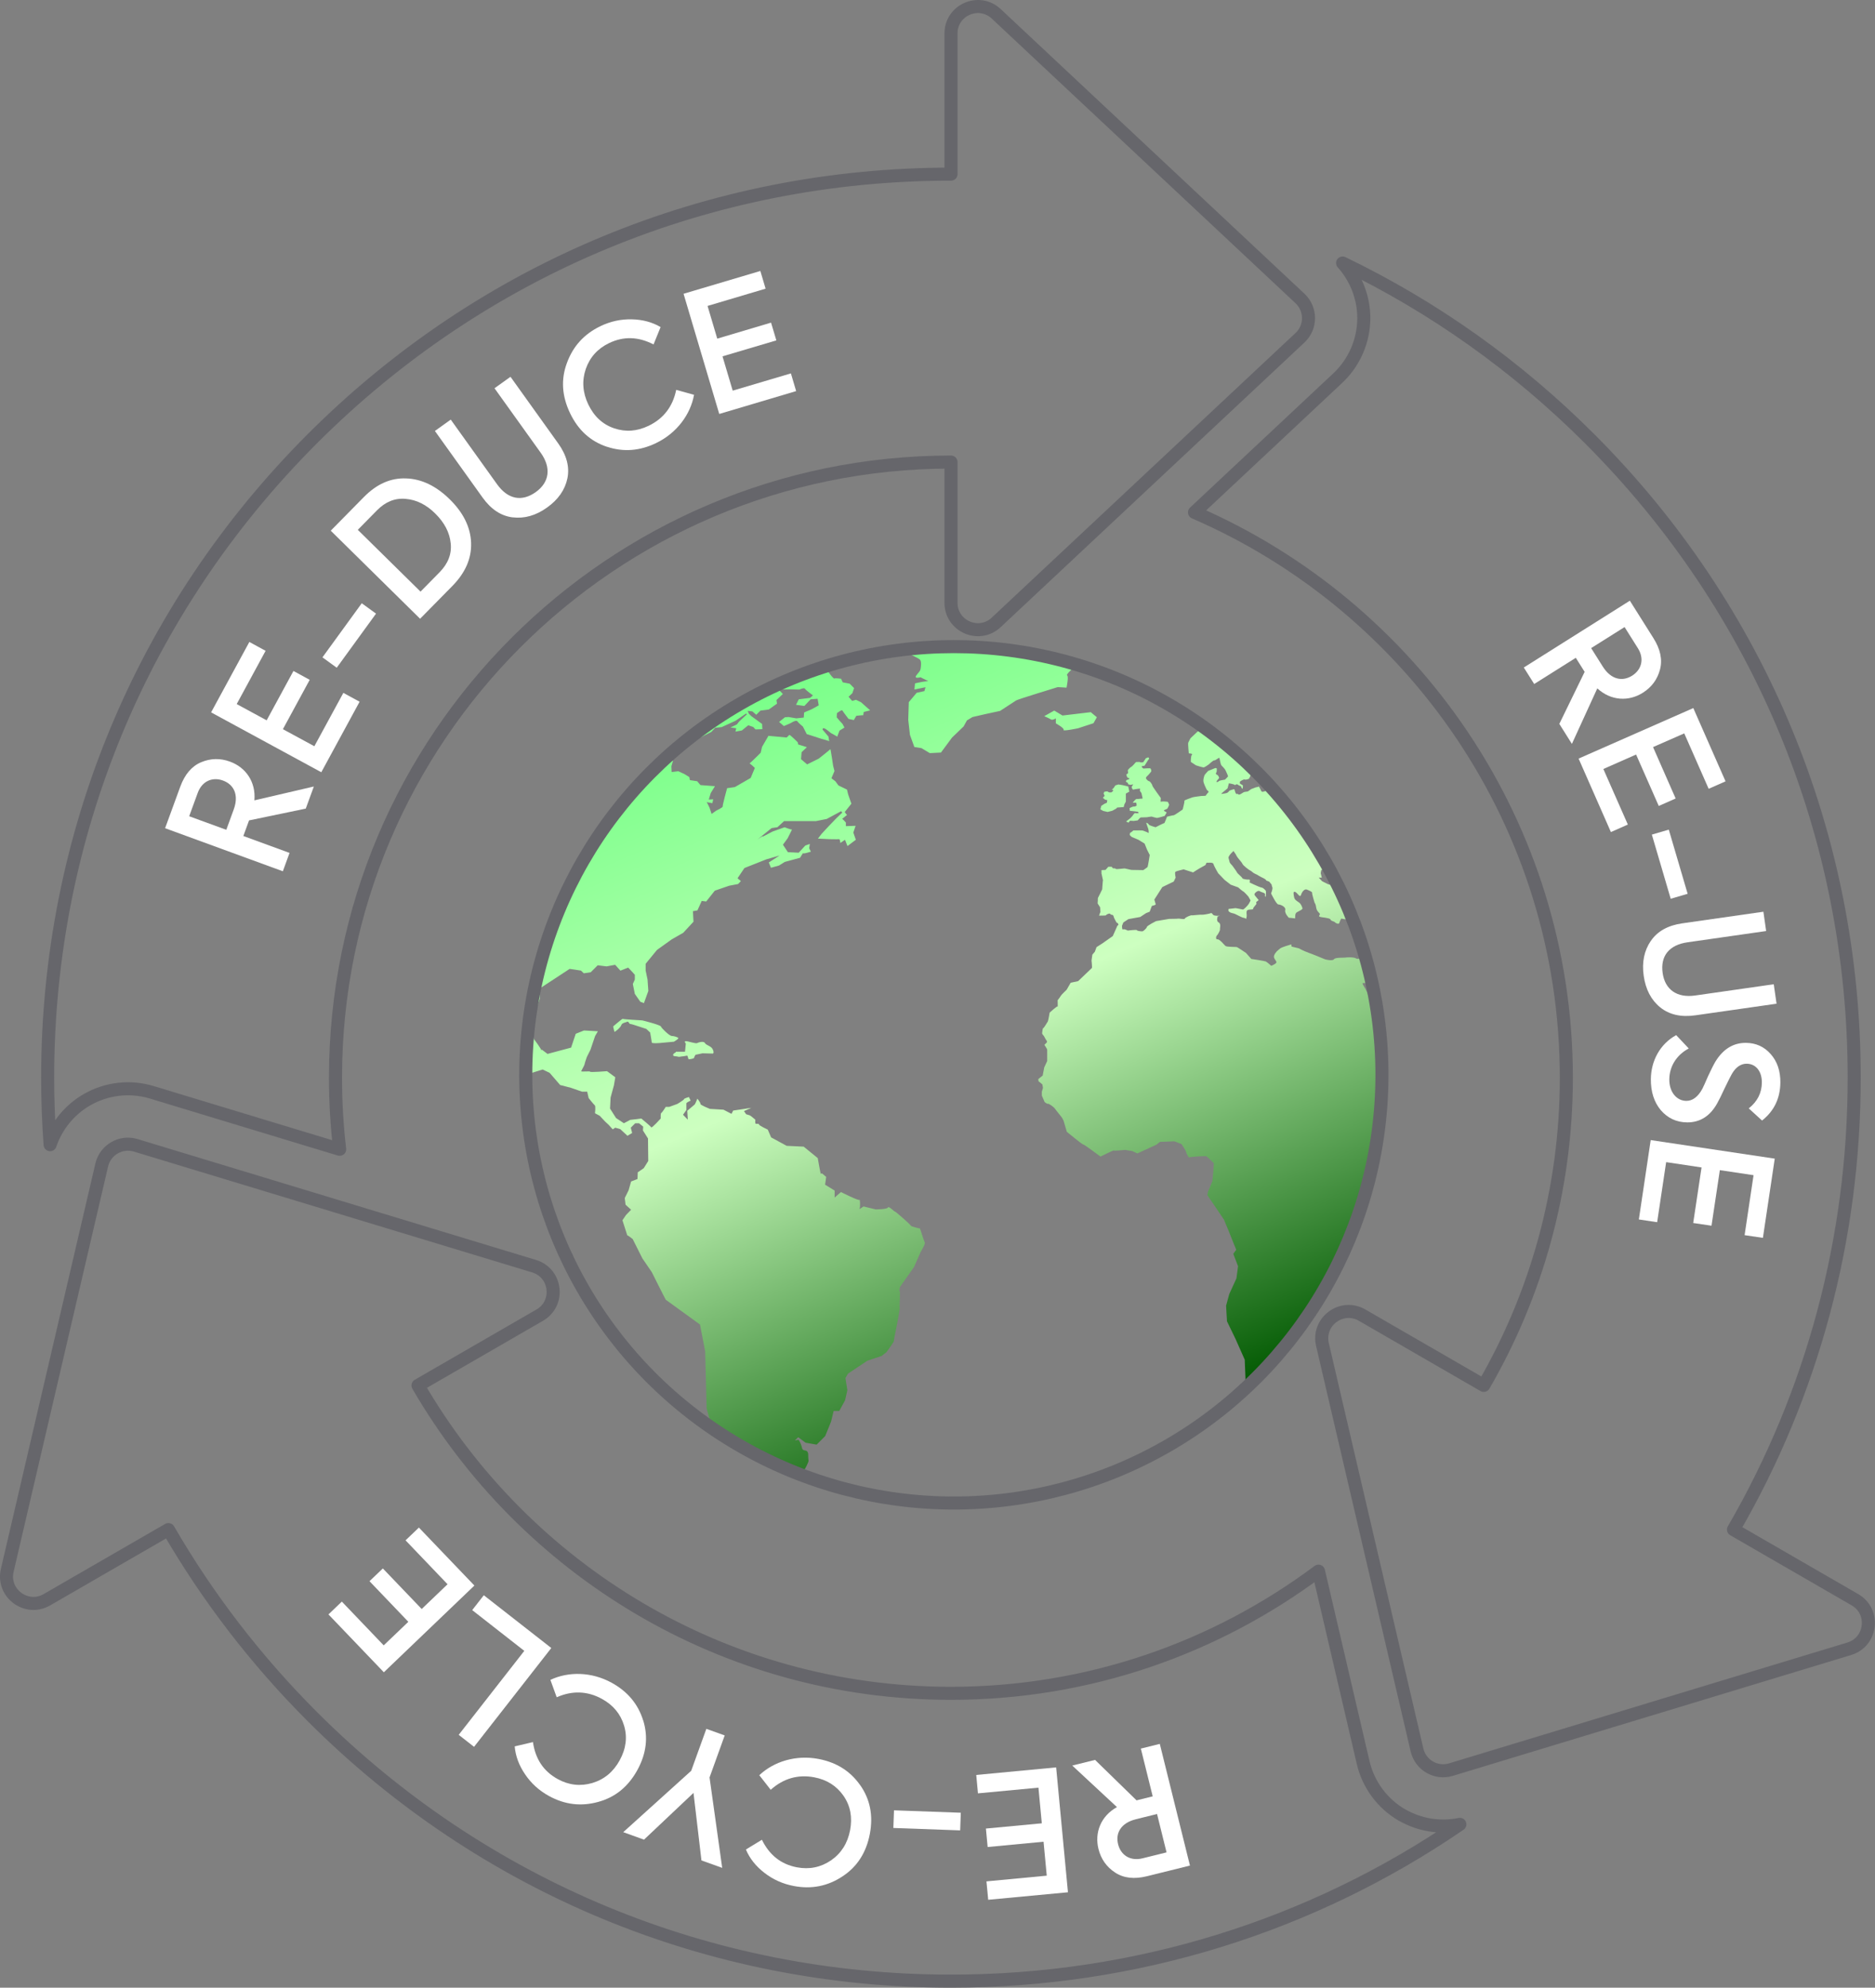 <?xml version="1.0" encoding="UTF-8"?>
<svg id="Layer_2" data-name="Layer 2" xmlns="http://www.w3.org/2000/svg" xmlns:xlink="http://www.w3.org/1999/xlink" viewBox="0 0 375 397.44">
  <rect x="0" y="0" width="375" height="397.44" fill="#808080" stroke="none"/>
  <defs>
    <style>
      .cls-1 {
        fill: #fff;
      }

      .cls-2 {
        clip-path: url(#clippath);
      }

      .cls-3, .cls-4 {
        fill: none;
      }

      .cls-4 {
        stroke: #66666b;
        stroke-linecap: round;
        stroke-linejoin: round;
        stroke-width: 2.61px;
      }

      .cls-5 {
        fill: url(#linear-gradient);
      }
    </style>
    <clipPath id="clippath">
      <path class="cls-3" d="m137.16,208.69l-.16,1.6h-1.83l-.05.16s-.5.17-.5.5c0,.33.67.21.95.32.27.11.71-.05.93-.05s.95-.16.95-.16c0,0,.22.5.22.67s1.15-.05,1.15-.22.29-.61.29-.61l1.39-.29s1.89.05,2.05.05.28-.33-.05-.93c-.33-.61-1.29-.73-1.51-1.17-.22-.44-1.27-.16-1.55,0-.28.17-1.82-.38-2.27-.38s0,.5,0,.5m-14.52-3.49v.16s.17.77.23.94c.05.17,1.28-.89,1.39-1.33.11-.44.99-.55,1.21-.67.23-.11.34.45.56.45s1.22.34,1.22.34l2,.65.77.72s.32,1.77.32,2,1.51.11,1.51.11l2.93-.27s.94-.55.88-.72c-.05-.17-.89-.43-1.33-.43s-2.05-1.56-2.16-1.89c-.11-.33-3.71-1.22-3.71-1.22,0,0-3.94-.22-3.94-.32,0,0,0,0,0,0-.12,0-1.88,1.5-1.88,1.5m35.72-39.37s0,0,0,0c0,0,0,0,0,0,0,0,0,0,0,0m11-2.92s.03,0,.03-.01c0,0,0,0,0,0,0,0-.02,0-.03.02m52.92-4.94s-.02.02,0,0c0,0,0,0,0,0m1.37-1.13l-.59.18-.32.49s-.36.38-.45.46c.12-.1.41-.09.34.09-.08.18-.38.36-.38.36h-.43l-.38-.21-.56.07-.18.32.22.52-.36.38.43.36.45.11-.07.52-.49.21-.63.41-.18.7.56.32.88.2.92-.23.79-.43.21-.22,1.3-.09.14-.54.29-.56v-1.6l.7-.39-.22-1.03-1.12-.27-.88-.14Zm5.47-5.18l-.48.72s-.45.11-.63,0c-.11-.07-.29-.05-.44-.04-.1,0-.2.02-.26,0-.15-.04-.49.43-.49.43,0,0-.5.56-.65.59-.15.04-.67.63-.63.67.04.04.07.52.07.52,0,0-.1.18-.29.22-.18.04.14.67.14.67l.45.21s-.27.27-.41.23c-.15-.04-.49.36-.23.47.26.11.38.27.34.38-.03.12.56.18.56.18l.47-.11-.32.52s.07.32.18.47c.11.15.49,0,.49,0,0,0,.88-.14.99-.11.11.04-.04.38-.04.38l.34.5s.18.75.22.97c.04.23-.29.14-.29.14,0,0-.71.1-.86.07-.15-.04-.43.26-.68.56-.26.3.04.18.04.18h.54s.04.37.07.52c.03.15-.43.29-.58.25-.15-.04-.83.31-.83.31l.04.54.83.09.81.11.14.25s-.52.11-.67,0c-.15-.11-.59.59-.59.59l-.4.43-.86.67.49.23.29-.38.75.04.79-.11s.5-.59.61-.59,1.24-.04,1.24-.04c0,0,.93-.18,1.04-.11.11.07.84.22.95.25.11.04,1.55-.4,1.55-.4,0,0,.3-.48.38-.63.08-.15-.41-.29-.52-.4-.11-.11.37-.27.59-.38.22-.11.3-.52.41-.7.11-.18-.16-.56-.2-.67-.04-.11-.56-.07-.7-.11-.15-.04-.77.04-.77.04l.04-.74s-1.73-2.37-1.69-2.48c.04-.11-.41-.81-.59-.85-.18-.04-.41-.19-.63-.49-.22-.29.31-.67.31-.67,0,0,.61-.66.68-.81.08-.15-.07-.59-.18-.63-.11-.04-1.4.04-1.4.04,0,0-.36-.29-.32-.4.04-.11.41-.14.52-.14.11,0,.77-1.29.92-1.33.15-.04-.11-.38-.11-.38l-.52.21Zm-63.43-3.43s0-.01,0-.02c0,.02,0,.03,0,.02m-7.86-1.28c-.11.12-.5.5-.5.5l-3.65-.34-1.28,2.21-.27,1.17s-2,2-2.25,2.16c.15-.04,1.08.88,1.08.88l-.83,2-3.17,1.83-1.55.22s-.94,3.43-.88,3.65c.05.22-1.28.83-1.28.83l-.94.67-.4-1.21s-.42-.93-.59-1.17c.25.1,1.15.22,1.15.22l.16-.77-.88.05.38-1.28.85-1.39-2.9-.22-.65-.77-1.46-.22-.11-.61-.99-.61-1.22-.56-1.33.16-.05-1.15.32-1.11-1.15-.2c-17.12,15.38-28.01,37.57-28.44,62.29l1.35.32,2.18-.67,1.39.67,2.1,2.43,2.16.56,2.21.77h1.04l.29,1.28s1,1.27,1.22,1.44c.22.17.05,1.6.05,1.6l.94.5,1.1,1.17.72.67.79.88.49-.34,1.01.29,1.44,1.33.94-.56-.27-1.06.88-.88h.77l.83.67-.05.77,1.01,1.6.05,4.5-.9,1.44-1.2.83-.05,1.33-1.28.5-.5,1.76-.77,1.55.16,1.33,1.11,1.01-1.01,1.04-.72,1.06.67,2.1s.32,1.05.32.94,1.06.72,1.06.72l1.94,3.87,1.87,2.73s2.75,5.5,2.81,5.54c.83.61,6.84,4.95,6.84,4.95l1.04,5.4.29,11.37.88,3.26-.09,1.49c4.66,3.22,9.65,5.98,14.91,8.24.45,0,1.28.09,1.28.09l2.52-.67s.96-1.7.88-2c-.07-.29-.07-1.26-.07-1.26,0,0,0-.66-.59-.74-.59-.07-.59-.28-.74-.88-.15-.59-.59-1.26-.59-1.26l-.74.14.66-.65,1.48,1.1,2.21.38,1.71-1.71,1.17-2.88.52-2.14h1.12l1.17-2.14.45-2-.38-2.45.52-.88,3.85-2.57,2.88-.97.95-.74s1.47-1.99,1.47-2.21.59-3.09.59-3.09c0,0,.67-3.39.59-3.62-.07-.23.15-3.18,0-3.26-.15-.07.07-.88.07-.88l2.81-3.99,1.33-3.02s.96-1.56.81-1.85c-.15-.29-.95-2.8-.95-2.8,0,0-1.78-.37-1.85-.59-.07-.22-3.1-2.88-3.17-2.81-.04.03-.29-.2-.58-.44-.35-.29-.74-.58-.82-.37-.15.37-2.45.38-2.45.38l-2.43-.59s-1.03.73-.81.43c.22-.29.07-2.06,0-1.76-.07.29-3.71-1.55-3.71-1.55l-1.26,1.1v-1.4l-1.91-1.17.22-1.56-.88-.74s-.14.22-.22.07c-.07-.14-.59-3.09-.59-3.09l-2.81-2.29-3.4-.16-3.11-1.69-.67-1.55s-1.76-.82-1.76-1.04c0-.14-.2-.13-.38-.12-.11,0-.22,0-.28-.02-.14-.07-.07-.81-.07-.81l-.81-.67-.31-.2-.72-.22-.43-.63s1.6-.7,1.44-.65c-.16.05-3.6.54-3.6.54l-.34.66-1.6-.83-2.72-.16s-1.94-.77-1.89-.99c.06-.22-.61-1.06-.61-1.06,0,0-.43,1.06-.54,1.17-.11.11-1.49,1.26-1.49,1.26l.11,1.78-.95-.99.67-.95v-1.33c0-.17.85-.54.85-.54l-.34-.72s-.99.27-.99.43-1.33.95-1.33.95l-1.62.59h-.7s-.73,1.17-.9,1.22c-.16.06-.11,1.11-.11,1.11,0,0-1.78,1.98-1.89,1.76-.11-.22-1.98-1.76-1.98-1.76l-2.23.27-1.26.67-1.57-1.04-1.2-1.89.11-2.21.67-2.45.27-1.6-1.65-1.22s-3.38.27-3.38.11c0-.08-.45-.07-.9-.05-.46.02-.91.03-.88-.06.05-.17.67-1.22.67-1.39s.45-1.44.45-1.44l.72-1.44.93-2.75.56-.96-2.77-.16-1.66.66-.93,2.77-4.71,1.26-1.17-.88s-.11.51-.05.23c.05-.28-1.44-2.23-1.44-2.23l-.72-2.7s1.89-5.6,1.83-5.49c-.05.11.05-2.05.05-2.05l5.92-3.88,2.27.34.56.54,1.39-.21,1.39-1.39,1.78.22,1.71-.32,1.06,1.17,1.55-.61.83.88.5.56v.94l-.4.9.4,1.98,1.1,1.57.72.27.88-2.43-.16-2.28-.38-1.82v-1.33l2.27-2.77,2.93-2.1,2.32-1.33,2.05-2.21-.11-2.11.9-.16.86-1.89.9.11,1.71-2.16,2.88-.99,1.78-.34.56-.59-.67-.56,1.38-2.05,4.37-1.73,2.66-.77-2.16,1.39.43,1.06,1.62-.45,1.15-.72,3.06-.83s.48-.81.59-.95c-.11.28,1.57-.27,1.57-.27l-.34-.67.13-.88-.9.32-1.33,1.44-2.16-.11-.99-1.49.94-1.28s.82-1.64.88-1.76c-.08.1-1.49-.45-1.49-.45l-2.16.77c-.22,0-2.27,1.23-2.21,1.06.06-.17-1.04.61-1.04.61l2.81-2.27,1.17-.18,1.33-1.22h6.37l2.16-.43,2.88-1.55.23.27-1.22,1.17-1.49,1.55-1.44,1.55-.72.94,2.27.11s1.77.04,1.94,0c.22-.06.27.77.27.77l.93-.65.5,1.26,1.67-1.26-.5-1.44.45-1.35-1.94.07v-.72s-.59-.68-.74-.73c.08-.05.28-.23.49-.4.21-.18.41-.35.49-.4-.12-.04-.47-.57-.47-.57l1.33-1.67-.65-1.87-.23-.95-1.71-.83-.61-.83-.79-.61.61-1.44-.27-1.04s-.5-3.44-.56-3.33c-.06.11-2.32,1.89-2.32,1.89l-2.32,1.15-1.22-1.04.11-1.39,1.06-1.01-1.73-.54-.11-.45s-1.44-1.45-1.64-1.45c0,0-.01,0-.02,0m81.7-.74l-1.48,1.4s-.38.7-.45.88c-.08.19.11,2.14.11,2.14,0,0,.89.01.63.27-.26.26-.22,1.44-.22,1.44l1.03.68s1.37.45,1.57.41c.18-.04.84-.48.95-.56.1-.07.91-.88,1.17-.85.11.02.3-.11.49-.24.24-.17.47-.34.52-.19.07.26.21,1.18.36,1.4.15.22.68.62.9,1.13.22.52.51,1.05.43,1.15-.08.12-.59.61-.59.61,0,0-1.09.15-1.24.31-.15.15-.34.22-.45.15-.11-.07.37-.6.49-.74.11-.15-.27-.74-.41-.7-.15.04-.29-.32-.14-.43.15-.11.11-.83.11-.83,0,0-.21-.11-.32-.07-.11.04-1.4.56-1.4.56,0,0-.7.74-.74.88-.04.15-.35.92-.16,1.47.18.56.63,1.46.63,1.46,0,0,.49.32.31.47-.18.15-.56.7-.56.7l-.88.04s-1.6.2-1.74.27c-.14.08-1.69.55-1.62.7.08.15-.34,1.73-.34,1.73-.07.04-1.61,1.15-1.8,1.15s-1.33.29-1.33.29c0,0-.52,1.37-.56,1.3-.04-.08-1.73.81-1.73.81,0,0-1.29-.37-1.33-.52-.04-.15-.49-.47-.52-.36-.04.11.45,1.25.45,1.48s.08.67-.07.52c-.15-.15-.9-.37-1.04-.45-.15-.07-1.4-.04-1.4-.04h-.52s-.63.56-.67.45c-.03.08-.07.47-.07.47l.38.38,1.33.56,1.26.77.47,1.17.56,1.12s-.36,2.28-.43,2.39c-.08.11-.86.63-.86.63l-2.39-.04s-1.18-.25-1.3-.29c-.05-.02-.37.02-.74.06-.5.05-1.06.1-1.08.02-.04-.15-.56-.11-.56-.11l-.25-.31h-.67l-.56.63-.81.04v.67s.34,1.51.3,1.4c-.04-.11-.16,1.78-.16,1.78,0,0-.78,1.61-.86,1.73.02.05-.05,1.08-.05,1.08l.49.77.07.92s-.36.85-.22.77c.06-.03.31-.03.57-.03.36,0,.76,0,.78-.08.04-.15.76-.47.86-.22.11.26.52-.02.63.43.1.44.52,1.08.56,1.19.04.11.32.22.32.22l.11.31-.22.18-.92,2.07-2.05,1.44-1.2.77-.34.92-.5.59-.16,1.15s.15,1.44.07,1.51c-.07.07-2.75,2.63-2.75,2.63l-1.49.32-.81,1.4s-1.1,1.04-1.17,1.22c-.08.18-.63.88-.63.88,0,0,.04,1.48,0,1.26-.04-.22-1.6,1.22-1.6,1.22,0,0-.29,1.69-.36,1.76-.07.07-.8,1.37-.92,1.33-.11-.04-.23.89-.23,1.04s.38.57.38.57c0,0,.52,1.01.56.9.02.05.04.32.04.32l-.52.52s.56.84.56.95v2.29l-.59,1.26-.31,1.64-.88.7.04.43.77.63.13.7-.23.77v.77l.56,1.3s.56.45.67.34c.11-.11,1.22.7,1.37.95.15.26,1.51,1.88,1.51,1.96,0,.07.22.43.22.43l.67,2.27s3.22,2.65,3.29,2.54c.07-.11,3.44,2.41,3.44,2.41,0,0,2.7-1.34,2.66-1.22-.04.11,2.29-.11,2.29-.11l1.4.22,1.03.48,3.78-1.73.74-.58,2.91-.11,1.4.56s.92,1.36.92,1.58.55,1.23.63,1.08c.07-.14,3.29-.29,3.4-.25.11.04,1.51,1.4,1.51,1.4l-.07,1.29-.22,2.29-.45,1.1-.43,1.01-.13.7s3.33,4.87,3.33,4.91.85,2.03.85,2.03l1.01,2.54.59,1.44-.59.81.95,2.48-.32,2.43-1.44,3.15-.63,2.32.18,3.11,1.73,3.58,1.82,4.1.18,4.5.83,1.55c16.47-15.63,26.73-37.72,26.73-62.22,0-4.12-.3-8.19-.86-12.16l-1.22-2.23s-1.4-3.47-1.55-3.65c-.14-.18-.7-1.11-.52-1.08.18.04,1.51-.14,1.51-.14,0,0,.39.47.63.76-.48-2.17-1.02-4.3-1.65-6.4-.08.17-.17.34-.34.45-.44.28-1.11.65-1.49.38-.39-.28-1.95-.22-2.12-.16-.16.05-2.04-.06-2.27.32-.22.39-1.64.11-1.87,0-.22-.11-2.95-1.21-3.17-1.26-.22-.06-1.61-.66-1.84-.83-.22-.17-1.6-.34-1.65-.5-.06-.17.12-.4-.11-.34-.22.05-1.83.56-2.05.72-.23.17-.72.61-.72.61,0,0-.67.67-.61,1.17.06.5.67.89.45,1.17-.22.28-.99.59-.99.59,0,0-.84-.77-1.11-.88-.28-.11-2.88-.5-2.88-.5l-1.06-1.2s-1.65-1.11-1.82-1.17c-.17-.05-2,0-2.28-.22-.28-.23-1.16-1.39-1.6-1.33-.44.05-.27-.66-.11-.77.16-.11.67-1.06.61-1.22-.06-.17.28-1.11-.27-1.39-.55-.28-.18-1.22-.18-1.22,0,0,.56-.11.34-.11s-1.05.06-1.28-.21c-.22-.28-.29-.4-.5-.29-.23.11-1.6.34-1.76.29-.17-.05-1.51.11-1.73.11s.06.06-.22,0c-.28-.05-1.39.45-1.44.67-.03.13-.45.09-.81.04-.24-.03-.45-.06-.52-.04-.17.05-1.78.05-1.78.05l-2.64.45s-1.78.89-1.83,1.17c-.06.28-.61.72-.77.83-.16.11-1.16-.02-1.22-.18-.05-.17-1.84.07-1.84.07,0,0-.71-.4-.93-.23-.22.17-.22-.72-.22-.72l.27-.67,1.01-.67,2.37-.43,1.17-.77.72-.29.43-1.15s.83-.17.77-.34c-.06-.17-.27-.93-.27-.93l1.6-2.5,2.28-1.1.38-.79s-.22-.98-.05-1.15c.16-.17,1.65-.5,1.65-.5l1.89.61s1-.66,1.22-.77c.22-.11,1.28-.72,1.28-.72,0,0,.1-.5.32-.45.06.02.19,0,.33,0,.36-.02.86-.03.94.29.11.44.93,1.82.93,1.82l1.28,1.33,1.22.95,1.49.54s.88.77,1.04.83c.17.05,1.01,1.01,1.01,1.01l.43.77s-.26.6-.49.88c-.22.27-.89.99-1.06.93-.17-.05-1.44-.27-1.44-.27l-1.38.16s-.23.34.16.61c.39.28.84.23,1.22.45.39.22,1.39.67,1.39.67,0,0,.67.11.67.27s.22-.44.16-.83c-.05-.39-.1-.88.29-.99.39-.11.99-.01.99-.18s.18-.38.18-.38l.49-.61-.05-.38.5-.39s-.28-.33-.5-.61c-.22-.28-.45-.44-.29-.72.17-.27.72-.67,1.01-.45.27.22,1.12.33,1.06.61-.05.27,0,.67.11.45.11-.22.05-1.12.05-1.12,0,0-.44-.61-.83-.66-.39-.06-1.4-.56-1.67-.67-.28-.11-.77-.38-.77-.38,0,0,.22-.61-.11-.56-.33.05-1.33-.11-1.33-.27s-.99-.95-1.04-1.12c-.06-.17-.95-1.38-.95-1.38,0,0-.49-.5-.54-.67-.06-.17-.12-.44-.23-.88-.11-.44,1.12-1.55,1.06-1.39-.06.16.28.38.5.88.22.5,1.09,1.34,1.21,1.67.11.33,1.33,1.26,1.6,1.37.28.11.45.44,1.01.67.56.22.51.33,1.22.66.72.33.83.45.93.61.11.17.55.12.72.4.16.27.39.34.39.61s.23.27.11.83c-.11.55-.27.72-.22.83.06.11,1.05,2.16,1.44,2.16s1.53.45,1.37,1.11c-.17.67.72,1.55.72,1.55,0,0,.75.04,1.26.13.02-.39-.06-1.01.36-1.24.49-.28,1.21-.55,1.1-.83-.11-.28-.23-.77-.67-1.1-.44-.33-.88-.52-.99-1.06-.11-.55-.28-1.28.22-1.06.5.22.94,1.28,1.17.56.22-.72.76-1.21,1.15-1.04.39.17,1.12.44,1.06.66-.06.22.5,2,.5,2,0,0,.21.16.32.99.11.83.83,1.05.72,1.33-.11.27-.44.44.45.56.88.11,1.71.26,1.71.49s.73.34.85.5c.11.17.77.49.88.16.11-.33.34-.99.5-.88.17.12,1.54.11,1.65.56.09.33.63.42.9.49-.99-2.54-2.1-5.01-3.31-7.43l-1.96-.49-1.22-.61-.67-.72h.61l-.22-.88.11-.61.54-.32.27-1.06c-3.15-5.4-6.88-10.4-11.08-14.97-.24.13-.69.45-.86.52-.18.07-.73.29-.85.04-.11-.26-.34-.67-.34-.67,0,0-.17-.36-.25-.25-.07.11-.49.14-.49.14l-.95.36s-.52.38-.63.45c-.11.07-.66.07-.88.18s-.9.67-1.08.41c-.08-.11-.15-.09-.22-.07-.08.03-.17.06-.3-.17-.22-.4-.14-.85-.4-.77-.25.07-.85.23-.92.38-.08.15-.16.14-.3.29-.15.15-1.22.27-1.22.27v-.09l1.22-1.03.27-1.01s1.14.19,1.17.34c.02.07.08,0,.18-.06.11-.07.26-.15.42-.01.3.26.66.23.7.45.03.22.25.47.29.32.04-.15.04-.63.04-.63,0,0-.32-.17-.5-.29-.19-.11-.15-.45.04-.56.18-.11.7-.42.85-.31.15.11.81-.14.81-.14,0,0,.11-.22.18-.32.08-.11.45-1.11.45-1.11,0,0-.27-.12-.34-.45-.01-.06,0-.15.02-.25-2.92-2.78-6.06-5.36-9.35-7.72-.5.16-1.02.34-1.02.34m1.02-.34h0,0Zm-31.89-2.68s1,.43,1.33.65c.33.22.99-.22.99-.22v1.01s1.77.98,1.55,1.31c-.22.33,2.89-.33,2.89-.33l3.09-1.01.67-1.2-1.22-1.01-5.65.67-1.65-.99-2,1.12Zm-55.53-4.57l-.13.29-1.22.67-1.49,1.12-1.28.48-.09-.34c-4.24,2.38-8.26,5.1-12.02,8.13,1.9-.95,5.18-2.63,5.18-2.63l.77-.83,1.28-.13,2.77-1.26,2.1-1.44.22.11-1.6,1.49-.43.56-1.28.61,1.15.16-.16.67,1.28-.23,1.28-1.04.99.34.45.49,1.38-.05-.05-1.04-2.16-1.57-.5-.49-.21-.56.93.11.77.67.83-.83,1.67-.22,1.65-1.17-.11-.72,1.28-1.22-.85-.88,2.23-.05,1.93.05s.95-.44,1.11-.16,1.6,1.33,1.6,1.33l-.56.49-2.27.29-.56,1.1,1.67.23,1.26-1.33,1.39-.11.23,1.31s-1.56.9-1.78.95c-.22.06-1.15.49-1.15.49l-.07,1.01-1.49.16-1.55-.27-.72.05-1.17.93.95.83s1.38-.56,1.6-.72c.22-.16.95-.49,1.11-.22.17.28,1.1,1.04,1.1,1.04l.77,1.51.72.22,2.21.72s1.43.36,1.56.49c-.03-.15-.15-.94-.15-.94l-1.17-1.38s-.06-.38.32-.27c.39.11,1.33.94,1.33.94.16.06,1.28.72,1.28.72l.45-1.2.99-.61-.38-.72-.56-.61-.61-.72.05-.83s.16-.13.32-.23c.17-.11.68-.49.79-.27.11.22,1.21,1.65,1.21,1.65l1.06.23.49-.85s1.38-.16,1.38-.11.11-.66.11-.66l1.28-.32-1.82-1.62-1.01-.49-.77.22-.72-.83.77-.72.34-1.01-.88-.88-1.39-.27-.34-.72s-1.16-.16-1.33-.05c-.17.11-.99-1.01-.99-1.01l-.61-.81c-4.14,1.3-8.15,2.9-12,4.78m27.43-8.08l.95.13s1.99.88,2.32,1.21c.34.33.24,1.33.13,1.89-.12.55-.44.67-.88,1.33-.45.67.88.32.88.32l1.55.77s-.45.01-1.11.12c-.67.11-1.55.33-1.55.33l-.11,1.22,2.21-.45-.22.77-1.55.34-1.57,1.87-.11,3.54.34,3,.88,2.43,1.44.23,1.65.99,2.23-.11,2.21-2.99,2.32-2.23.67-1.21,1.11-.67,2.43-.56,3.09-.67s2.88-1.88,3.22-2.1c.33-.22,8.31-2.66,8.31-2.66l1.76.11s.46-2.21.13-2.43c-.34-.22,1.31-1.55,1.31-1.55,0,0,.24-.11.31-.14-7.67-2.25-15.78-3.45-24.18-3.45-3.45,0-6.85.2-10.2.59"/>
    </clipPath>
    <linearGradient id="linear-gradient" x1="-210" y1="547.44" x2="-209" y2="547.44" gradientTransform="translate(-109538.66 42188.8) rotate(90) scale(200.44 -200.44)" gradientUnits="userSpaceOnUse">
      <stop offset="0" stop-color="#55ff71"/>
      <stop offset=".54" stop-color="#cdffc0"/>
      <stop offset=".99" stop-color="#005800"/>
      <stop offset="1" stop-color="#005800"/>
    </linearGradient>
  </defs>
  <g id="Layer_1-2" data-name="Layer 1">
    <g>
      <g>
        <path class="cls-4" d="m371,319.87l-24.3-14.03c15.75-27.17,24.14-58.12,24.14-90.37,0-48.25-18.79-93.62-52.91-127.74-14.62-14.62-31.31-26.42-49.41-35.14,2.71,3.01,4.24,6.95,4.24,11.01,0,4.53-1.9,8.91-5.21,12.01l-28.65,26.84c43.71,18.91,74.37,62.45,74.37,113.03,0,22.4-6.02,43.42-16.52,61.53l-24.33-14.05c-4.08-2.35-8.99,1.29-7.93,5.88l18.91,81.07c.71,3.03,3.82,4.83,6.8,3.92l79.66-24.16c4.5-1.37,5.2-7.45,1.13-9.8m-90.57,43.06c-3.93-2.27-6.77-6.1-7.79-10.51l-8.93-38.27c-20.53,15.34-45.98,24.43-73.52,24.43-45.48,0-85.26-24.79-106.58-61.56l24.34-14.05c4.08-2.35,3.38-8.44-1.13-9.8l-79.66-24.16c-2.97-.9-6.09.9-6.8,3.92L1.45,313.99c-1.07,4.58,3.85,8.23,7.93,5.88l24.3-14.03c7.82,13.49,17.45,26.06,28.77,37.38,34.12,34.12,79.49,52.91,127.74,52.91,36.85,0,72.02-10.96,101.78-31.35-3.92.81-8.05.15-11.54-1.86M17.38,219.9c3.92-2.27,8.66-2.81,12.99-1.49l37.56,11.39c-.55-4.7-.83-9.48-.83-14.32,0-67.87,55.22-123.09,123.1-123.09v28.13c0,4.71,5.62,7.14,9.05,3.92l60.75-56.91c2.27-2.12,2.27-5.72,0-7.85L199.25,2.77c-3.43-3.22-9.05-.78-9.05,3.92v28.13c-48.26,0-93.62,18.79-127.74,52.91C28.33,121.86,9.53,167.23,9.53,215.48c0,4.49.17,8.97.49,13.4,1.27-3.76,3.89-6.98,7.36-8.98"/>
        <path class="cls-1" d="m37.84,163.21l7.42,2.71,1.49-4.08c1.08-2.96-.02-4.99-2.15-5.77-2.07-.76-4.18.06-5.06,2.48l-1.7,4.65Zm23.31-1.53l-11.34,2.36-1.14,3.12,9.24,3.38-1.34,3.67-23.55-8.61,3.04-8.32c.9-2.45,2.29-4.08,4.16-4.87,1.88-.79,3.81-.85,5.79-.12,3.09,1.13,5.19,3.99,4.87,7.74l11.89-2.77-1.62,4.43Z"/>
      </g>
      <polygon class="cls-1" points="64.26 154.41 42.22 142.44 49.87 128.36 53.12 130.13 47.34 140.78 53.33 144.03 58.69 134.16 61.94 135.93 56.58 145.8 62.87 149.21 68.67 138.54 71.92 140.31 64.26 154.41"/>
      <rect class="cls-1" x="63.16" y="125.3" width="13.37" height="3.53" transform="translate(-74 108.86) rotate(-53.99)"/>
      <g>
        <path class="cls-1" d="m84.09,118.31l3.81-3.87c1.71-1.74,2.47-3.67,2.24-5.8-.21-2.16-1.25-4.14-3.09-5.96-1.81-1.79-3.76-2.75-5.92-2.93-2.14-.2-4.05.58-5.74,2.3l-3.83,3.89,12.55,12.36Zm-.08,5.4l-17.86-17.6,6.64-6.74c2.55-2.59,5.35-3.83,8.42-3.71,3.1.1,6.01,1.49,8.77,4.21,2.73,2.69,4.14,5.61,4.24,8.7.1,3.1-1.15,5.96-3.77,8.62l-6.43,6.53Z"/>
        <path class="cls-1" d="m102.53,103.45c-2.34-.29-4.33-1.62-6.01-3.96l-9.54-13.32,3.17-2.27,9.25,12.91c2.21,3.09,5.01,3.55,7.77,1.57,2.73-1.96,3.11-4.86.98-7.84l-9.25-12.91,3.2-2.29,9.54,13.32c1.68,2.34,2.31,4.69,1.84,6.99-.48,2.3-1.84,4.24-4.08,5.84-2.24,1.6-4.53,2.24-6.87,1.95"/>
        <path class="cls-1" d="m121.4,89.34c-3.28-1.09-5.74-3.3-7.37-6.69-1.65-3.42-1.88-6.78-.64-10.09,1.22-3.34,3.43-5.76,6.67-7.33,2.05-.99,4.14-1.43,6.3-1.38,2.17.05,4.08.56,5.76,1.55l-1.41,3.47c-3.06-1.58-6-1.66-8.91-.26-2.29,1.11-3.83,2.83-4.65,5.18-.79,2.34-.63,4.71.52,7.1,1.15,2.38,2.86,3.97,5.16,4.75,2.3.78,4.59.61,6.91-.51,2.96-1.43,4.82-3.83,5.5-7.18l3.57.99c-.71,3.92-3.43,7.65-7.59,9.65-3.27,1.58-6.54,1.83-9.81.74"/>
      </g>
      <polygon class="cls-1" points="143.85 82.77 136.71 58.74 152.07 54.18 153.12 57.72 141.51 61.17 143.45 67.71 154.21 64.51 155.27 68.06 144.5 71.25 146.54 78.11 158.18 74.66 159.23 78.2 143.85 82.77"/>
      <path class="cls-1" d="m324.92,125.38l-6.69,4.21,2.32,3.68c1.68,2.67,3.96,3.04,5.88,1.83,1.87-1.18,2.51-3.34,1.13-5.52l-2.64-4.19Zm-13.06,19.37l5.07-10.41-1.77-2.81-8.32,5.24-2.08-3.3,21.21-13.36,4.72,7.49c1.39,2.21,1.83,4.3,1.31,6.27-.52,1.97-1.66,3.53-3.44,4.65-2.78,1.76-6.33,1.66-9.1-.88l-5.08,11.1-2.51-3.99Z"/>
      <polygon class="cls-1" points="315.72 151.68 338.66 141.58 345.11 156.23 341.73 157.72 336.85 146.64 330.61 149.38 335.13 159.66 331.75 161.15 327.22 150.87 320.67 153.76 325.57 164.87 322.18 166.37 315.72 151.68"/>
      <rect class="cls-1" x="332.18" y="166.14" width="3.53" height="13.37" transform="translate(-35.18 101.16) rotate(-16.38)"/>
      <g>
        <path class="cls-1" d="m330.18,188.12c1.33-1.94,3.43-3.09,6.28-3.5l16.22-2.32.55,3.86-15.72,2.25c-3.76.54-5.46,2.8-4.98,6.16.48,3.32,2.88,5,6.5,4.48l15.72-2.25.56,3.89-16.22,2.32c-2.86.41-5.22-.11-7.05-1.59-1.83-1.49-2.91-3.59-3.3-6.31-.39-2.72.1-5.05,1.43-6.99"/>
        <path class="cls-1" d="m335.23,206.97l2.52,2.67c-2.56,1.37-3.86,3.7-3.89,6.17-.02,2.58,1.49,4.29,3.39,4.31,1.25.01,2.35-.79,3.24-2.45.21-.41.59-1.25,1.14-2.53.59-1.25,1.07-2.23,1.45-2.87,1.55-2.53,3.6-3.77,6.11-3.75,1.97.02,3.62.74,4.93,2.22,1.31,1.47,1.97,3.37,1.95,5.71-.03,3.15-1.24,5.69-3.66,7.6l-2.66-2.43c1.74-1.38,2.6-3.1,2.62-5.17.02-2.17-1.15-3.74-3.02-3.76-1.19-.01-2.21.69-3,2.08-.24.44-.72,1.35-1.41,2.8-.66,1.45-1.18,2.46-1.52,3.07-1.41,2.53-3.43,3.8-6,3.78-2.14-.02-3.89-.85-5.27-2.45-1.34-1.61-2-3.68-1.98-6.19.03-3.66,1.83-7.04,5.07-8.81"/>
      </g>
      <polygon class="cls-1" points="330.14 227.96 354.95 231.67 352.58 247.51 348.92 246.97 350.71 234.98 343.97 233.97 342.3 245.08 338.64 244.54 340.31 233.43 333.23 232.37 331.43 244.38 327.77 243.83 330.14 227.96"/>
      <path class="cls-1" d="m233.31,370.38l-1.9-7.67-4.21,1.04c-3.06.76-4.13,2.8-3.58,5.01.53,2.14,2.39,3.43,4.89,2.81l4.81-1.19Zm-14.29-18.48l8.29,8.08,3.23-.8-2.37-9.55,3.79-.94,6.03,24.33-8.59,2.13c-2.54.63-4.66.39-6.37-.73-1.71-1.11-2.83-2.69-3.34-4.73-.79-3.19.41-6.53,3.7-8.36l-8.94-8.31,4.58-1.13Z"/>
      <polygon class="cls-1" points="211.23 353.39 213.59 378.36 197.64 379.86 197.29 376.18 209.35 375.04 208.71 368.25 197.53 369.31 197.18 365.62 208.36 364.57 207.69 357.44 195.59 358.58 195.25 354.9 211.23 353.39"/>
      <rect class="cls-1" x="183.66" y="357.32" width="3.53" height="13.37" transform="translate(-185.02 536.2) rotate(-87.94)"/>
      <path class="cls-1" d="m172.02,356.91c1.99,2.83,2.65,6.06,1.95,9.77-.71,3.73-2.52,6.57-5.47,8.5-2.96,1.96-6.19,2.6-9.72,1.93-2.24-.42-4.18-1.31-5.89-2.63-1.72-1.33-2.95-2.87-3.71-4.67l3.2-1.95c1.52,3.09,3.84,4.91,7.01,5.51,2.5.47,4.77,0,6.83-1.4,2.03-1.41,3.3-3.42,3.8-6.02.49-2.6.06-4.89-1.32-6.88-1.39-1.99-3.33-3.22-5.86-3.7-3.23-.61-6.16.22-8.7,2.5l-2.28-2.92c2.9-2.73,7.31-4.11,11.84-3.25,3.57.68,6.35,2.41,8.33,5.24"/>
      <polygon class="cls-1" points="124.65 366.34 138.24 354.07 141.27 345.68 144.94 347 141.91 355.4 144.44 373.48 140.29 371.99 138.7 358.49 128.8 367.84 124.65 366.34"/>
      <path class="cls-1" d="m128.65,344.02c1.01,3.31.64,6.58-1.17,9.89-1.83,3.33-4.43,5.46-7.84,6.38-3.42.95-6.69.55-9.84-1.18-1.99-1.09-3.56-2.53-4.78-4.33-1.22-1.79-1.91-3.64-2.08-5.59l3.65-.86c.49,3.4,2.13,5.85,4.96,7.4,2.23,1.22,4.53,1.48,6.92.78,2.37-.71,4.2-2.22,5.47-4.54,1.27-2.32,1.57-4.63.87-6.95-.7-2.32-2.17-4.09-4.43-5.33-2.88-1.58-5.92-1.7-9.04-.32l-1.26-3.48c3.6-1.7,8.22-1.64,12.26.58,3.18,1.75,5.29,4.26,6.3,7.56"/>
      <polygon class="cls-1" points="110.26 329.52 94.81 349.28 91.74 346.88 104.86 330.09 94.44 321.94 96.76 318.97 110.26 329.52"/>
      <polygon class="cls-1" points="94.88 317.03 76.77 334.37 65.69 322.8 68.37 320.24 76.74 328.99 81.67 324.28 73.9 316.16 76.57 313.61 84.34 321.72 89.51 316.77 81.11 307.99 83.78 305.44 94.88 317.03"/>
      <g class="cls-2">
        <rect class="cls-5" x="79.36" y="102.65" width="222.82" height="219.29" transform="translate(-68.62 93.22) rotate(-23.4)"/>
      </g>
      <circle class="cls-4" cx="190.77" cy="214.91" r="85.62"/>
    </g>
  </g>
</svg>
